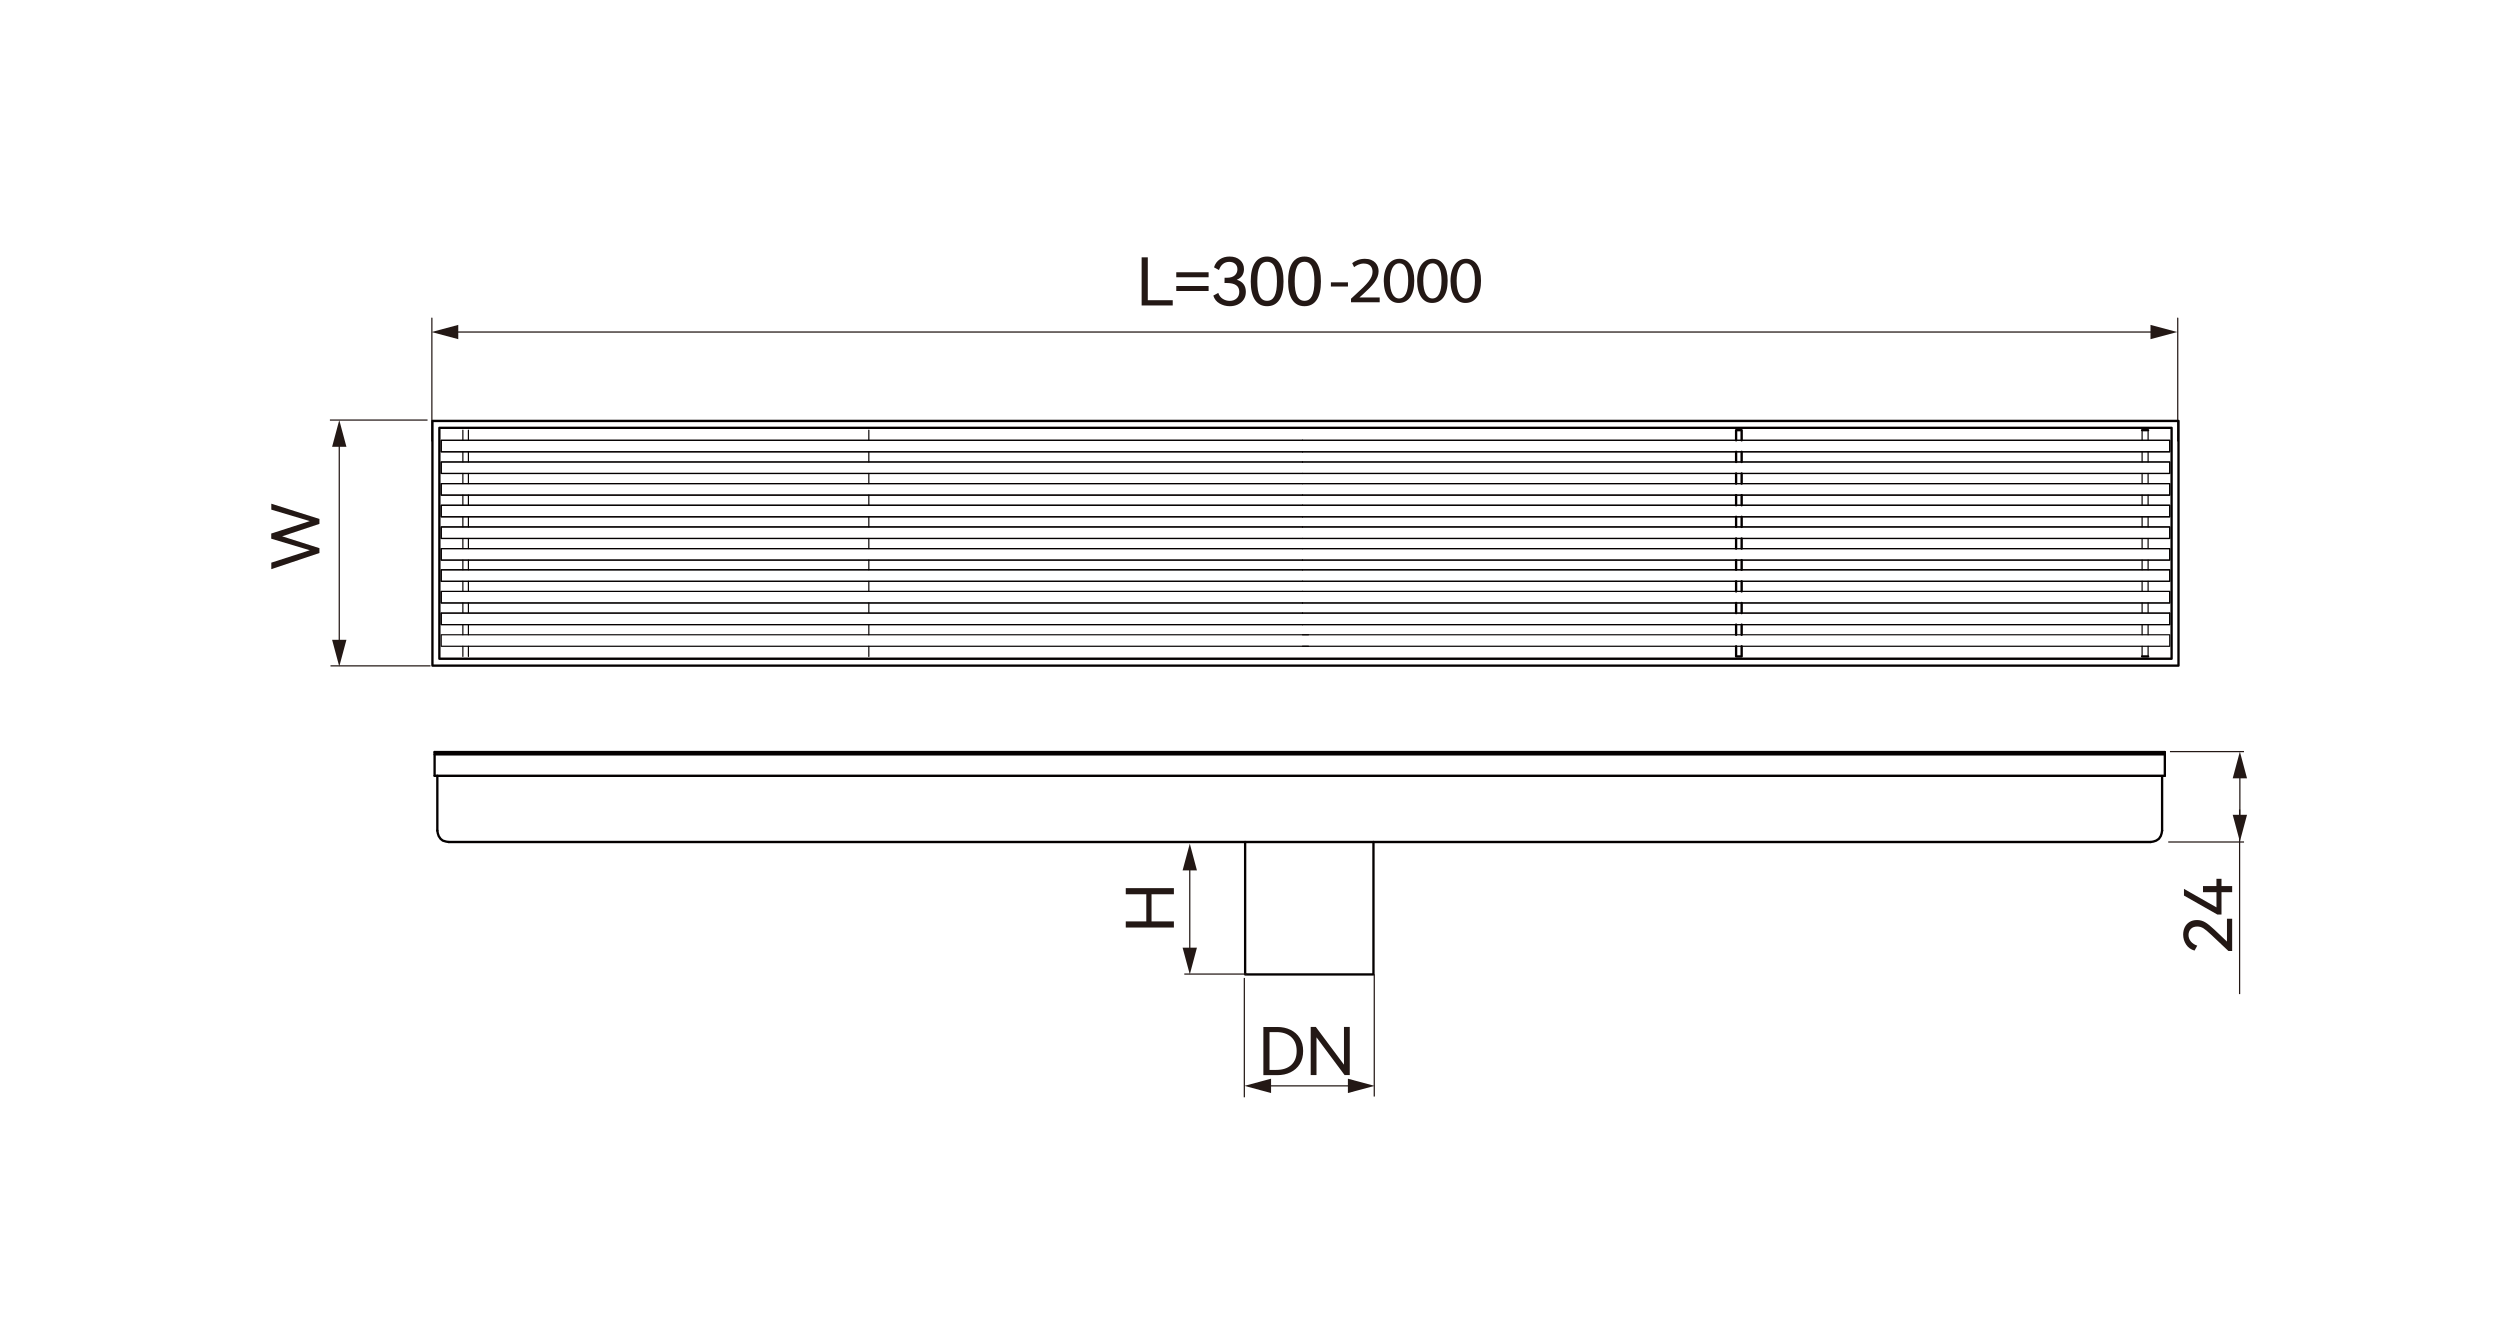 <?xml version="1.0" encoding="UTF-8"?>
<svg id="_图层_1" data-name=" 图层 1" xmlns="http://www.w3.org/2000/svg" width="750" height="400" viewBox="0 0 750 400">
  <defs>
    <style>
      .cls-1 {
        stroke-width: .35px;
      }

      .cls-1, .cls-2, .cls-3 {
        stroke: #040000;
      }

      .cls-1, .cls-2, .cls-3, .cls-4, .cls-5 {
        fill: none;
      }

      .cls-1, .cls-2, .cls-3, .cls-5 {
        stroke-linecap: round;
      }

      .cls-1, .cls-2, .cls-5 {
        stroke-linejoin: round;
      }

      .cls-2, .cls-3 {
        stroke-width: .7px;
      }

      .cls-3 {
        stroke-linejoin: bevel;
      }

      .cls-4 {
        stroke-miterlimit: 10;
      }

      .cls-4, .cls-5 {
        stroke: #231815;
        stroke-width: .37px;
      }

      .cls-6 {
        fill: #231815;
      }
    </style>
  </defs>
  <path class="cls-2" d="M134.63,252.6h510.58M131.2,232.74v16.44M130.38,225.61v7.12"/>
  <polyline class="cls-3" points="131.2 249.18 131.34 250 131.61 250.82 132.16 251.64 132.85 252.19 133.8 252.47 134.63 252.6"/>
  <path class="cls-2" d="M648.63,232.74v16.44M130.38,225.62h519.07M130.38,226.3h519.07M130.38,232.74h519.07"/>
  <polyline class="cls-3" points="645.21 252.6 646.03 252.46 646.85 252.19 647.67 251.64 648.22 250.82 648.49 250 648.63 249.18"/>
  <line class="cls-2" x1="649.45" y1="232.74" x2="649.45" y2="225.62"/>
  <polyline class="cls-2" points="373.54 252.6 373.54 292.33 412.04 292.33 412.04 252.6"/>
  <line class="cls-5" x1="129.56" y1="95.45" x2="129.56" y2="132.28"/>
  <line class="cls-5" x1="653.32" y1="132.28" x2="653.32" y2="95.45"/>
  <line class="cls-5" x1="136.01" y1="99.61" x2="646.61" y2="99.61"/>
  <polygon class="cls-6" points="137.48 101.76 129.46 99.61 137.48 97.46 137.48 101.76"/>
  <polygon class="cls-6" points="645.15 101.76 653.17 99.61 645.15 97.46 645.15 101.76"/>
  <g>
    <path class="cls-6" d="M342.5,77.2h1.84v12.87h7.48v1.58h-9.33v-14.44h0Z"/>
    <path class="cls-6" d="M362.58,83.18h-9.7v-1.5h9.7v1.5ZM362.58,87.3h-9.7v-1.5h9.7v1.5Z"/>
    <path class="cls-6" d="M373.08,85.27c.45.62.67,1.38.67,2.29s-.22,1.67-.66,2.32-1.03,1.14-1.76,1.48c-.73.34-1.53.5-2.4.5-1.11,0-2.12-.27-3.06-.81-.93-.54-1.56-1.33-1.88-2.37l1.49-.81c.26.79.71,1.38,1.36,1.79.64.4,1.34.6,2.08.6.82,0,1.5-.24,2.04-.72.55-.48.82-1.15.82-2,0-1.76-1.26-2.64-3.79-2.64h-.64l.02-1.58h.72c1.02,0,1.8-.24,2.33-.71s.8-1.08.8-1.82c0-.7-.23-1.24-.68-1.64s-1.04-.59-1.76-.59-1.38.21-1.9.63-.92,1.03-1.19,1.82l-1.49-.81c.33-1.07.92-1.87,1.75-2.42.84-.55,1.81-.82,2.93-.82,1.3,0,2.34.35,3.13,1.05.79.7,1.18,1.61,1.18,2.74,0,.72-.18,1.36-.53,1.91s-.89.97-1.63,1.26c.91.28,1.59.72,2.04,1.34h.01Z"/>
    <path class="cls-6" d="M383.79,89.98c-.85,1.26-2.07,1.88-3.66,1.88s-2.79-.63-3.64-1.89-1.27-3.11-1.27-5.54.42-4.3,1.27-5.57c.85-1.27,2.06-1.9,3.64-1.9s2.81.63,3.66,1.89,1.27,3.12,1.27,5.58-.42,4.3-1.27,5.55ZM377.9,88.8c.48.96,1.22,1.44,2.23,1.44s1.75-.48,2.24-1.43c.48-.95.72-2.42.72-4.39s-.24-3.46-.72-4.43-1.23-1.45-2.24-1.45-1.75.48-2.23,1.45c-.48.97-.71,2.44-.71,4.43s.24,3.42.71,4.38Z"/>
    <path class="cls-6" d="M395,89.98c-.85,1.26-2.07,1.88-3.66,1.88s-2.79-.63-3.64-1.89-1.27-3.11-1.27-5.54.43-4.3,1.27-5.57c.85-1.27,2.06-1.9,3.64-1.9s2.81.63,3.66,1.89,1.28,3.12,1.28,5.58-.43,4.3-1.28,5.55ZM389.12,88.8c.48.96,1.22,1.44,2.23,1.44s1.76-.48,2.24-1.43c.48-.95.73-2.42.73-4.39s-.24-3.46-.73-4.43c-.48-.97-1.23-1.45-2.24-1.45s-1.75.48-2.23,1.45c-.48.97-.71,2.44-.71,4.43s.24,3.42.71,4.38Z"/>
  </g>
  <path class="cls-6" d="M404.39,84.7v1.27h-5.12v-1.27h5.12ZM405.31,89.61l1.43-1.32c3.44-3.12,5.01-4.79,5.02-6.72,0-1.3-.65-2.51-2.66-2.51-1.23,0-2.24.6-2.87,1.09l-.58-1.21c.92-.74,2.26-1.3,3.81-1.3,2.9,0,4.12,1.89,4.12,3.72,0,2.38-1.8,4.29-4.64,6.88l-1.07.96v.04h6.04v1.44h-8.61v-1.06h.01ZM424.29,84.13c0,4.35-1.71,6.76-4.69,6.76-2.63,0-4.42-2.34-4.47-6.58,0-4.31,1.95-6.67,4.69-6.67s4.46,2.41,4.46,6.5h.01ZM416.98,84.31c0,3.34,1.08,5.23,2.73,5.23,1.86,0,2.75-2.07,2.75-5.33s-.84-5.22-2.74-5.22c-1.59,0-2.75,1.85-2.75,5.33h0ZM434.3,84.13c0,4.35-1.71,6.76-4.69,6.76-2.63,0-4.42-2.34-4.47-6.58,0-4.31,1.95-6.67,4.69-6.67s4.46,2.41,4.46,6.5h.01ZM426.98,84.31c0,3.34,1.08,5.23,2.73,5.23,1.86,0,2.75-2.07,2.75-5.33s-.84-5.22-2.74-5.22c-1.59,0-2.75,1.85-2.75,5.33h0ZM444.31,84.13c0,4.35-1.71,6.76-4.69,6.76-2.63,0-4.42-2.34-4.47-6.58,0-4.31,1.95-6.67,4.69-6.67s4.46,2.41,4.46,6.5h.01ZM436.99,84.31c0,3.34,1.08,5.23,2.73,5.23,1.86,0,2.75-2.07,2.75-5.33s-.84-5.22-2.74-5.22c-1.59,0-2.75,1.85-2.75,5.33h0Z"/>
  <line class="cls-4" x1="128.26" y1="126.02" x2="98.97" y2="126.02"/>
  <line class="cls-4" x1="129.15" y1="199.76" x2="99.15" y2="199.76"/>
  <line class="cls-4" x1="101.78" y1="132.57" x2="101.78" y2="193.4"/>
  <polygon class="cls-6" points="99.63 134.04 101.78 126.02 103.93 134.04 99.63 134.04"/>
  <polygon class="cls-6" points="99.63 191.94 101.78 199.96 103.93 191.94 99.63 191.94"/>
  <line class="cls-4" x1="650.99" y1="225.48" x2="673.2" y2="225.48"/>
  <line class="cls-4" x1="650.47" y1="252.6" x2="673.21" y2="252.6"/>
  <line class="cls-4" x1="671.96" y1="232.03" x2="671.96" y2="245.91"/>
  <polygon class="cls-6" points="669.81 233.5 671.96 225.48 674.11 233.5 669.81 233.5"/>
  <polygon class="cls-6" points="669.81 244.44 671.96 252.46 674.11 244.44 669.81 244.44"/>
  <line class="cls-4" x1="374.14" y1="292.22" x2="355.29" y2="292.22"/>
  <line class="cls-4" x1="356.93" y1="259.64" x2="356.93" y2="285.77"/>
  <polygon class="cls-6" points="354.78 261.11 356.94 253.09 359.08 261.11 354.78 261.11"/>
  <polygon class="cls-6" points="354.78 284.31 356.94 292.33 359.08 284.31 354.78 284.31"/>
  <line class="cls-4" x1="373.3" y1="293.38" x2="373.3" y2="329.19"/>
  <line class="cls-4" x1="412.28" y1="292.28" x2="412.28" y2="328.96"/>
  <line class="cls-4" x1="379.85" y1="325.76" x2="405.84" y2="325.76"/>
  <polygon class="cls-6" points="381.32 327.91 373.3 325.76 381.32 323.61 381.32 327.91"/>
  <polygon class="cls-6" points="404.37 327.91 412.39 325.76 404.37 323.61 404.37 327.91"/>
  <path class="cls-2" d="M653.55,131.26v-4.97M131.81,128.35v34.7M129.73,126.28v36.77M651.48,128.35H131.81M653.55,126.28H129.73M651.48,163.06v-34.7M653.55,163.06v-36.77M131.81,197.62v-34.56M129.73,199.69v-36.63M651.48,197.62H131.81M653.55,199.69H129.73M651.48,163.06v34.56M653.55,163.06v36.63"/>
  <polyline class="cls-1" points="390.74 193.88 650.92 193.88 650.92 190.43 390.74 190.43"/>
  <polyline class="cls-1" points="650.92 187.39 390.74 187.39 650.92 187.39 650.92 183.93 390.74 183.93"/>
  <polyline class="cls-1" points="390.74 187.39 650.92 187.39 650.92 183.93"/>
  <path class="cls-1" d="M650.92,183.93h-260.18M522.49,132.09v-3.04M522.49,138.59v-3.04M522.49,145.08v-3.04M522.49,151.58v-3.04M522.49,158.08v-3.04M522.49,164.58v-3.04M522.49,170.94v-2.91M522.49,177.43v-3.04M522.49,183.93v-3.04M522.49,190.43v-3.04M522.49,196.93v-3.04M642.63,132.09v-3.04M642.63,138.59v-3.04M642.63,145.08v-3.04M642.63,151.58v-3.04M642.63,158.08v-3.04M642.63,164.58v-3.04M642.63,170.94v-2.91M642.63,177.43v-3.04M642.63,183.93v-3.04M642.63,190.43v-3.04M642.63,196.93v-3.04M644.43,132.09v-3.04M644.43,138.59v-3.04M644.43,145.08v-3.04M644.43,151.58v-3.04M644.43,158.08v-3.04M644.43,164.58v-3.04M644.43,170.94v-2.91M644.43,177.43v-3.04M644.43,183.93v-3.04M644.43,190.43v-3.04M644.43,196.93v-3.04"/>
  <polyline class="cls-1" points="650.92 180.89 390.74 180.89 650.92 180.89 650.92 177.43 390.74 177.43"/>
  <polyline class="cls-1" points="390.74 180.89 650.92 180.89 650.92 177.43 390.74 177.43"/>
  <polyline class="cls-1" points="650.92 174.39 390.74 174.39 650.92 174.39 650.92 170.94 390.74 170.94"/>
  <polyline class="cls-1" points="390.74 174.39 650.92 174.39 650.92 170.94 390.74 170.94"/>
  <polyline class="cls-1" points="650.92 168.03 390.74 168.03 650.92 168.03 650.92 164.58 390.74 164.58"/>
  <polyline class="cls-1" points="390.74 168.03 650.92 168.03 650.92 164.58 390.74 164.58"/>
  <polyline class="cls-1" points="650.92 161.54 390.74 161.54 650.92 161.54 650.92 158.08 390.74 158.08"/>
  <polyline class="cls-1" points="390.74 161.54 650.92 161.54 650.92 158.08 390.74 158.08"/>
  <polyline class="cls-1" points="650.92 155.04 390.74 155.04 650.92 155.04 650.92 151.58 390.74 151.58"/>
  <polyline class="cls-1" points="390.74 155.04 650.92 155.04 650.92 151.58 390.74 151.58"/>
  <polyline class="cls-1" points="650.92 148.54 390.74 148.54 650.92 148.54 650.92 145.08 390.74 145.08"/>
  <polyline class="cls-1" points="390.74 148.54 650.92 148.54 650.92 145.08 390.74 145.08"/>
  <polyline class="cls-1" points="650.92 142.04 390.74 142.04 650.92 142.04 650.92 138.59 390.74 138.59"/>
  <polyline class="cls-1" points="390.74 142.04 650.92 142.04 650.92 138.59 390.74 138.59"/>
  <polyline class="cls-1" points="650.92 135.54 390.74 135.54 650.92 135.54 650.92 132.09 390.74 132.09"/>
  <polyline class="cls-1" points="390.74 135.54 650.92 135.54 650.92 132.09 390.74 132.09"/>
  <path class="cls-2" d="M520.83,129.05h1.66M520.83,196.93h1.66M520.83,132.09v-3.04M520.83,138.59v-3.04M520.83,145.08v-3.04M520.83,151.58v-3.04M520.83,158.08v-3.04M520.83,164.58v-3.04M520.83,170.94v-2.91M520.83,177.43v-3.04M520.83,183.93v-3.04M520.83,190.43v-3.04M520.83,196.93v-3.04M522.49,132.09v-3.04M522.49,138.59v-3.04M522.49,145.08v-3.04M522.49,151.58v-3.04M522.49,158.08v-3.04M522.49,164.58v-3.04M522.49,170.94v-2.91M522.49,177.43v-3.04M522.49,183.93v-3.04M522.49,190.43v-3.04M522.49,196.93v-3.04M642.63,129.05h1.8M642.63,196.93h1.8"/>
  <polyline class="cls-1" points="392.54 193.88 132.36 193.88 132.36 190.43 392.54 190.43"/>
  <polyline class="cls-1" points="132.36 187.39 390.74 187.39 132.36 187.39 132.36 183.93 390.74 183.93"/>
  <polyline class="cls-1" points="390.74 187.39 132.36 187.39 132.36 183.93"/>
  <path class="cls-1" d="M132.36,183.93h258.38M260.65,132.09v-3.04M260.65,138.59v-3.04M260.65,145.08v-3.04M260.65,151.58v-3.04M260.65,158.08v-3.04M260.65,164.58v-3.04M260.65,170.94v-2.91M260.65,177.43v-3.04M260.65,183.93v-3.04M260.65,190.43v-3.04M260.65,196.93v-3.04M140.52,132.09v-3.04M140.52,138.59v-3.04M140.52,145.08v-3.04M140.52,151.58v-3.04M140.52,158.08v-3.04M140.52,164.58v-3.04M140.52,170.94v-2.91M140.52,177.43v-3.04M140.52,183.93v-3.04M140.52,190.43v-3.04M140.52,196.93v-3.04M138.86,132.09v-3.04M138.86,138.59v-3.04M138.86,145.08v-3.04M138.86,151.58v-3.04M138.86,158.08v-3.04M138.86,164.58v-3.04M138.86,170.94v-2.91M138.86,177.43v-3.04M138.86,183.93v-3.04M138.86,190.43v-3.04M138.86,196.93v-3.04"/>
  <polyline class="cls-1" points="132.36 180.89 390.74 180.89 132.36 180.89 132.36 177.43 390.74 177.43"/>
  <polyline class="cls-1" points="390.74 180.89 132.36 180.89 132.36 177.43 390.74 177.43"/>
  <polyline class="cls-1" points="132.36 174.39 390.74 174.39 132.36 174.39 132.36 170.94 390.74 170.94"/>
  <polyline class="cls-1" points="390.74 174.39 132.36 174.39 132.36 170.94 390.74 170.94"/>
  <polyline class="cls-1" points="132.36 168.03 390.74 168.03 132.36 168.03 132.36 164.58 390.74 164.58"/>
  <polyline class="cls-1" points="390.74 168.03 132.36 168.03 132.36 164.58 390.74 164.58"/>
  <polyline class="cls-1" points="132.36 161.54 390.74 161.54 132.36 161.54 132.36 158.08 390.74 158.08"/>
  <polyline class="cls-1" points="390.74 161.54 132.36 161.54 132.36 158.08 390.74 158.08"/>
  <polyline class="cls-1" points="132.36 155.04 390.74 155.04 132.36 155.04 132.36 151.58 390.74 151.58"/>
  <polyline class="cls-1" points="390.74 155.04 132.36 155.04 132.36 151.58 390.74 151.58"/>
  <polyline class="cls-1" points="132.36 148.54 390.74 148.54 132.36 148.54 132.36 145.08 390.74 145.08"/>
  <polyline class="cls-1" points="390.74 148.54 132.36 148.54 132.36 145.08 390.74 145.08"/>
  <polyline class="cls-1" points="132.36 142.04 390.74 142.04 132.36 142.04 132.36 138.59 390.74 138.59"/>
  <polyline class="cls-1" points="390.74 142.04 132.36 142.04 132.36 138.59 390.74 138.59"/>
  <polyline class="cls-1" points="132.36 135.54 390.74 135.54 132.36 135.54 132.36 132.09 390.74 132.09"/>
  <polyline class="cls-1" points="390.74 135.54 132.36 135.54 132.36 132.09 390.74 132.09"/>
  <line class="cls-4" x1="671.88" y1="242.83" x2="671.88" y2="298.23"/>
  <path class="cls-6" d="M81.37,160.06l11.56-3.73-11.54-3.44v-1.78l14.44,4.58v1.47l-11.19,3.73,11.19,3.56v1.45l-14.44,4.85v-1.95l11.54-3.73-11.56-3.46v-1.55Z"/>
  <g>
    <path class="cls-6" d="M668.09,282.48v-6.86h1.56v9.68h-1.12l-5.21-4.91c-.97-.92-1.74-1.56-2.3-1.91-.56-.34-1.17-.52-1.82-.52-.84,0-1.49.24-1.95.72s-.69,1.09-.69,1.82.24,1.4.72,1.97,1.12.97,1.9,1.22l-.81,1.49c-1.08-.3-1.92-.9-2.52-1.8-.6-.9-.9-1.9-.9-3,0-.8.16-1.53.48-2.2s.8-1.19,1.42-1.58c.62-.39,1.38-.59,2.26-.59s1.67.22,2.43.66,1.72,1.22,2.88,2.32l3.67,3.48h0Z"/>
    <path class="cls-6" d="M660.89,265.82h4.04v-2.18h1.52v2.18h3.2v1.84h-3.2v6.71h-1.22l-10.04-5.7v-2.01l9.75,5.55v-4.56h-4.04v-1.84h-.01Z"/>
  </g>
  <path class="cls-6" d="M343.89,276.42v-8.14h-6.16v-1.84h14.44v1.84h-6.71v8.14h6.71v1.84h-14.44v-1.84h6.16Z"/>
  <g>
    <path class="cls-6" d="M383.15,308.09c1.48,0,2.81.28,3.99.85s2.11,1.39,2.79,2.48c.68,1.09,1.01,2.38,1.01,3.88s-.33,2.81-1,3.9-1.6,1.91-2.78,2.49-2.52.86-4.01.86h-4.14v-14.44h4.14v-.02ZM382.9,320.97c1.91,0,3.4-.49,4.48-1.48,1.08-.99,1.62-2.39,1.62-4.2s-.54-3.18-1.63-4.17-2.57-1.49-4.46-1.49h-2.05v11.35h2.05-.01Z"/>
    <path class="cls-6" d="M394.75,308.09l8.44,11.31v-11.31h1.74v14.44h-1.55l-8.43-11.33v11.33h-1.74v-14.44h1.55-.01Z"/>
  </g>
</svg>